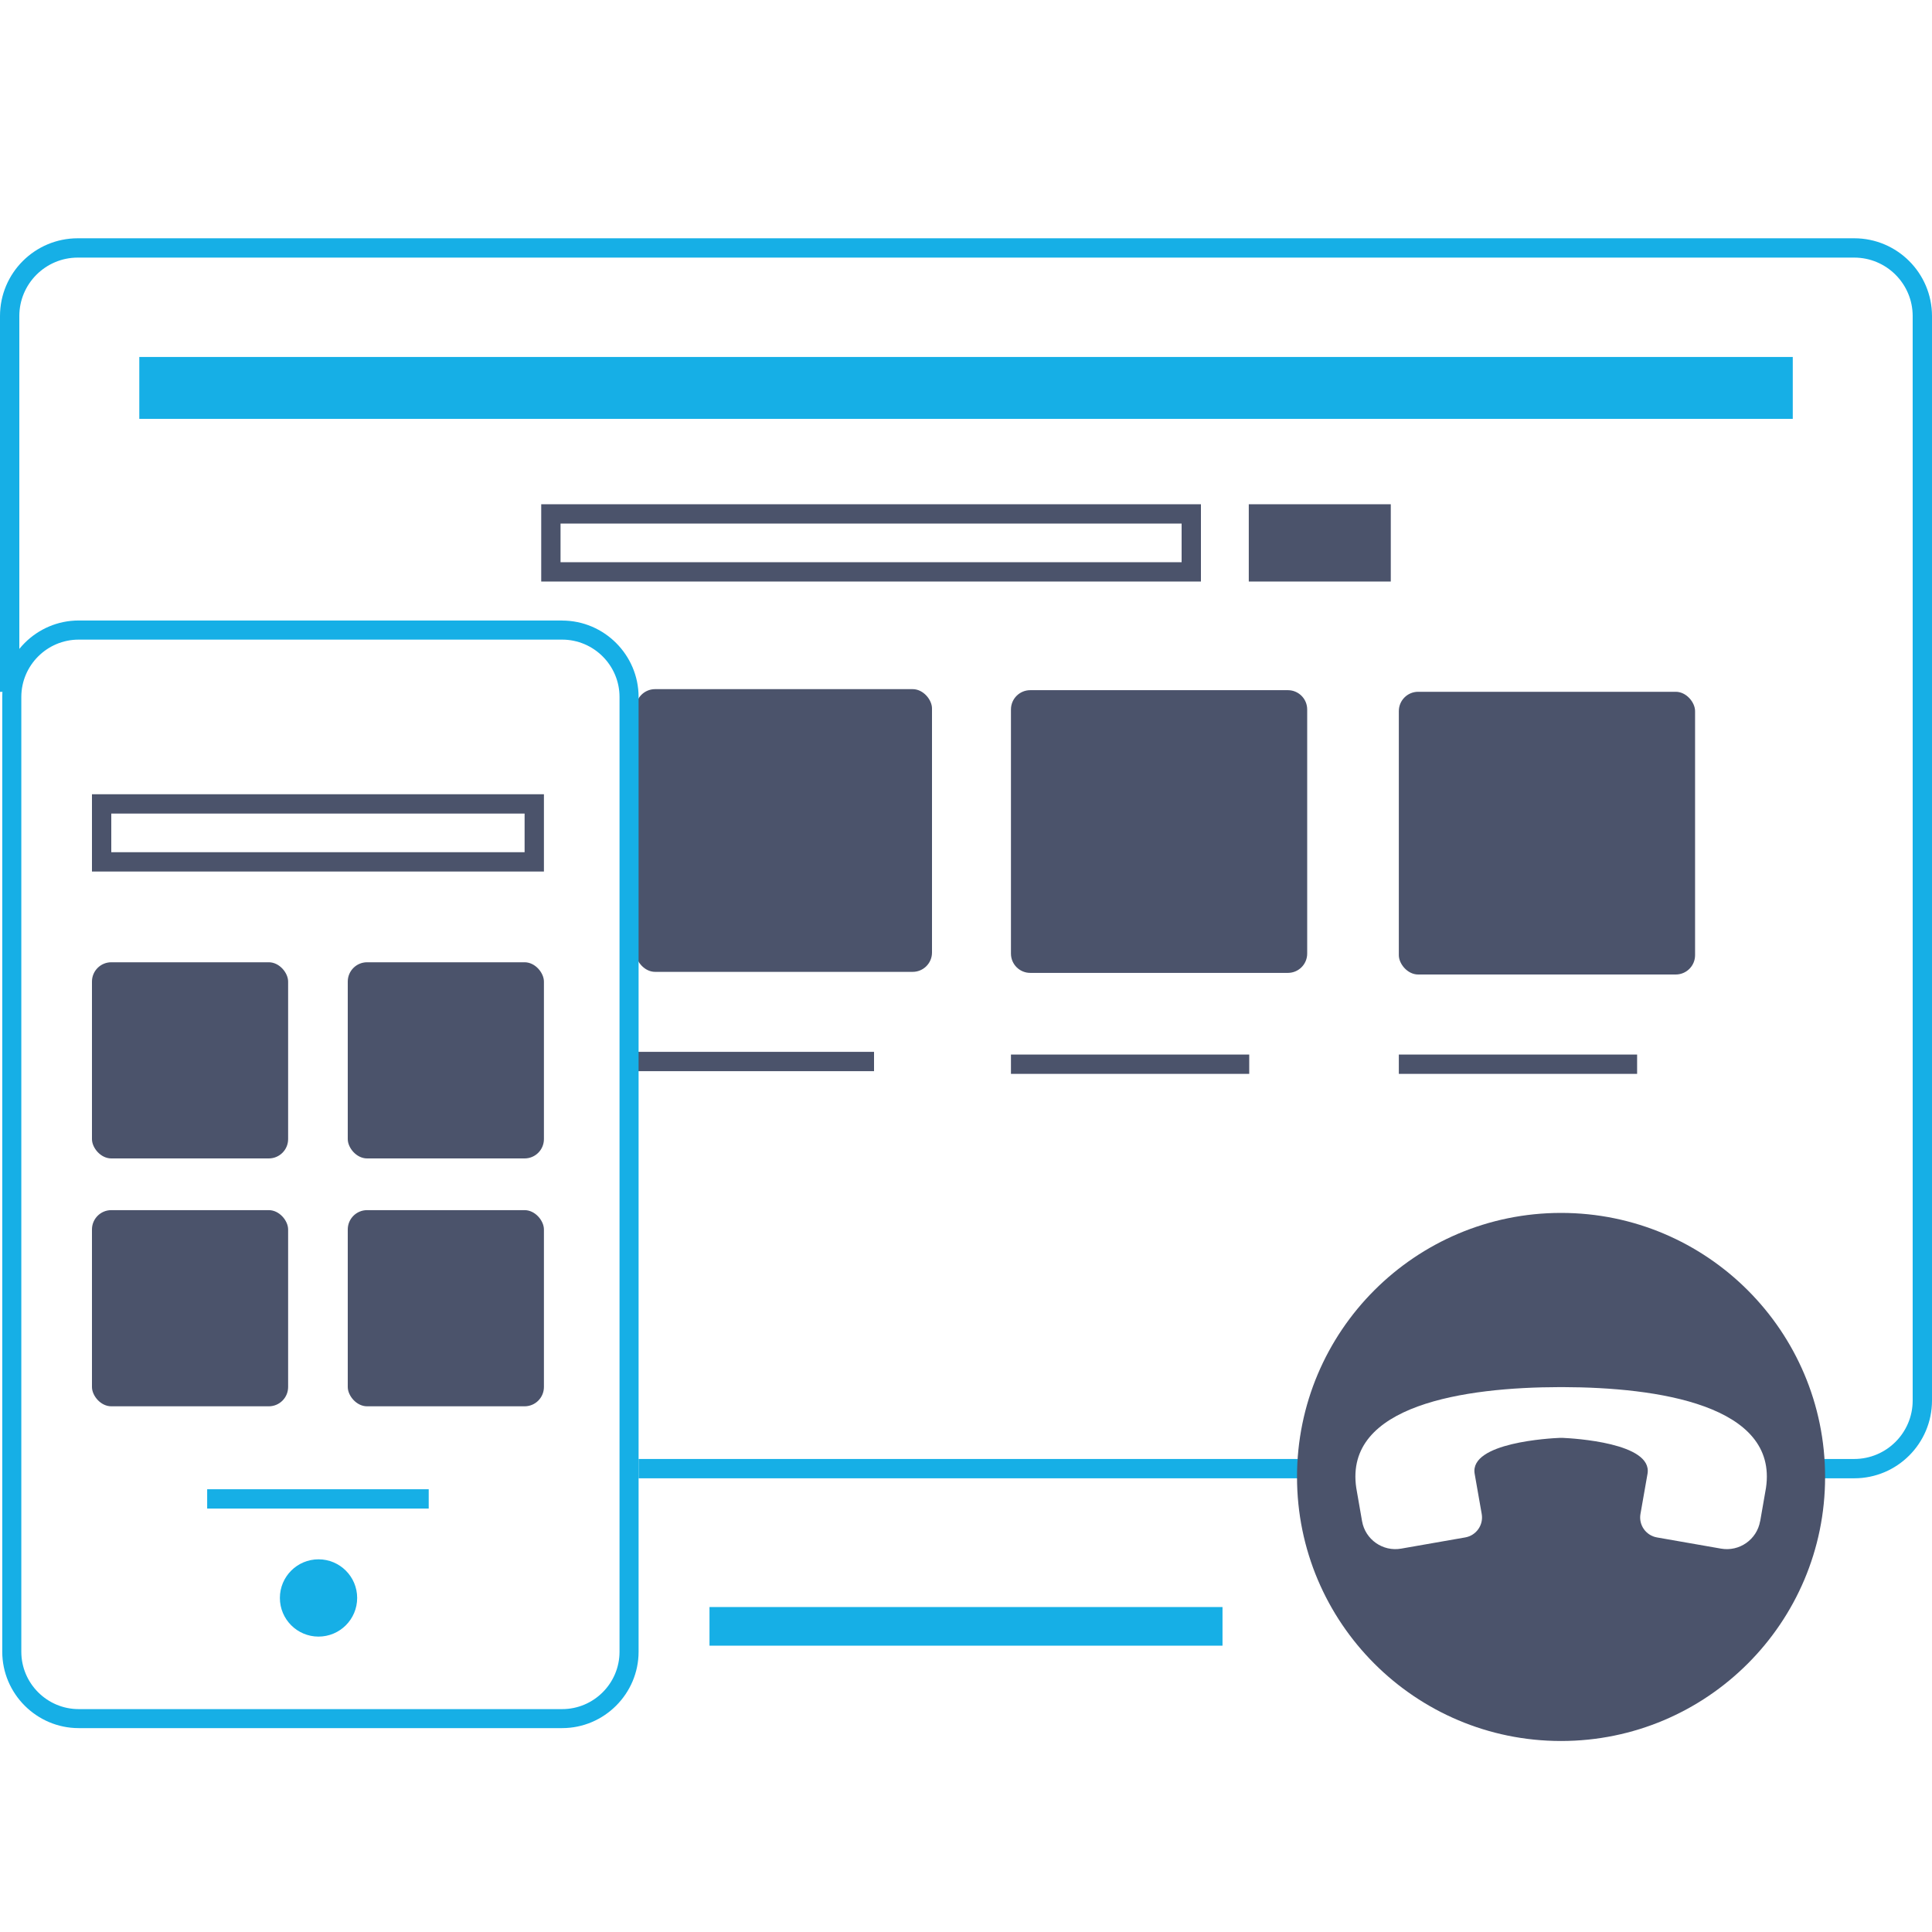 <?xml version="1.0" encoding="UTF-8"?><svg id="Layer_3" xmlns="http://www.w3.org/2000/svg" viewBox="0 0 300 300"><defs><style>.cls-1,.cls-2{stroke-width:3px;}.cls-1,.cls-2,.cls-3{fill:none;stroke-miterlimit:10;}.cls-1,.cls-3{stroke:#16afe6;}.cls-2{stroke:#4b536b;}.cls-3{stroke-width:6px;}.cls-4{fill:#16afe6;}.cls-5{fill:#4b536b;}</style></defs><g><g><line class="cls-3" x1="110.17" y1="252.54" x2="189.83" y2="252.54"/><rect class="cls-4" x="21.63" y="55.43" width="256.75" height="9.61"/></g><circle class="cls-4" cx="49.46" cy="248.13" r="6"/><rect class="cls-5" x="98.72" y="107.01" width="46" height="43.9" rx="3" ry="3"/><line class="cls-2" x1="98.72" y1="164.83" x2="135.72" y2="164.83"/><path class="cls-5" d="M183.48,81.3v6H87.04v-6h96.44m3-3H84.04v12h102.44v-12h0Z"/><rect class="cls-5" x="193.91" y="78.3" width="22.05" height="12"/><line class="cls-1" x1="32.17" y1="232.75" x2="66.57" y2="232.75"/><path class="cls-4" d="M87.29,99.32c4.91,0,8.91,4,8.91,8.91v148.25c0,4.91-4,8.91-8.91,8.91H12.22c-4.91,0-8.91-4-8.91-8.91V108.23c0-4.91,4-8.91,8.91-8.91H87.29m0-2.97H12.22c-6.53,0-11.87,5.34-11.87,11.87v148.25c0,6.53,5.34,11.87,11.87,11.87H87.29c6.53,0,11.87-5.34,11.87-11.87V108.23c0-6.53-5.34-11.87-11.87-11.87h0Z"/><rect class="cls-5" x="14.28" y="149.42" width="30.46" height="30.46" rx="3" ry="3"/><rect class="cls-5" x="14.28" y="187.91" width="30.46" height="30.46" rx="3" ry="3"/><rect class="cls-5" x="54" y="149.42" width="30.46" height="30.46" rx="3" ry="3"/><rect class="cls-5" x="54" y="187.91" width="30.46" height="30.46" rx="3" ry="3"/><path class="cls-5" d="M81.46,126.33v6H17.28v-6H81.46m3-3H14.28v12H84.46v-12h0Z"/><line class="cls-2" x1="217.21" y1="165.25" x2="254.21" y2="165.25"/><rect class="cls-5" x="217.21" y="107.42" width="46" height="43.9" rx="3" ry="3"/><line class="cls-2" x1="156.98" y1="165.25" x2="193.98" y2="165.25"/><path class="cls-5" d="M156.98,110.17v37.9c0,1.66,1.34,3,3,3h40c1.66,0,3-1.34,3-3v-37.9c0-1.66-1.34-3-3-3h-40c-1.66,0-3,1.34-3,3Z"/></g><g><rect class="cls-4" x="99.16" y="226.55" width="104.96" height="3"/><path class="cls-4" d="M287.92,37H12.08C5.41,37,0,42.4,0,49.08v58.35H3V49.08c0-5.01,4.07-9.08,9.08-9.08H287.92c5.01,0,9.08,4.07,9.08,9.08V217.47c0,5.01-4.07,9.08-9.08,9.08h-8.02v3h8.02c6.67,0,12.08-5.41,12.08-12.08V49.08c0-6.67-5.41-12.08-12.08-12.08Z"/></g><path class="cls-5" d="M242.4,188.34c-22.64,0-41,18.36-41,41s18.36,41,41,41,41-18.36,41-41-18.36-41-41-41Zm30.91,47.87c-.5,2.85-3.22,4.76-6.07,4.26l-9.95-1.74c-1.71-.3-2.86-1.93-2.56-3.64l1.1-6.27c.79-4.78-11.5-5.47-13.2-5.55h-.4c-1.48,.06-14.05,.72-13.25,5.55l1.1,6.27c.3,1.71-.85,3.34-2.56,3.64l-9.95,1.74c-2.85,.5-5.57-1.41-6.07-4.26l-.9-5.17c-1.91-12.88,16.86-15.63,31.64-15.65h.4c14.77,.03,33.49,2.79,31.58,15.65l-.9,5.17Z"/></svg>